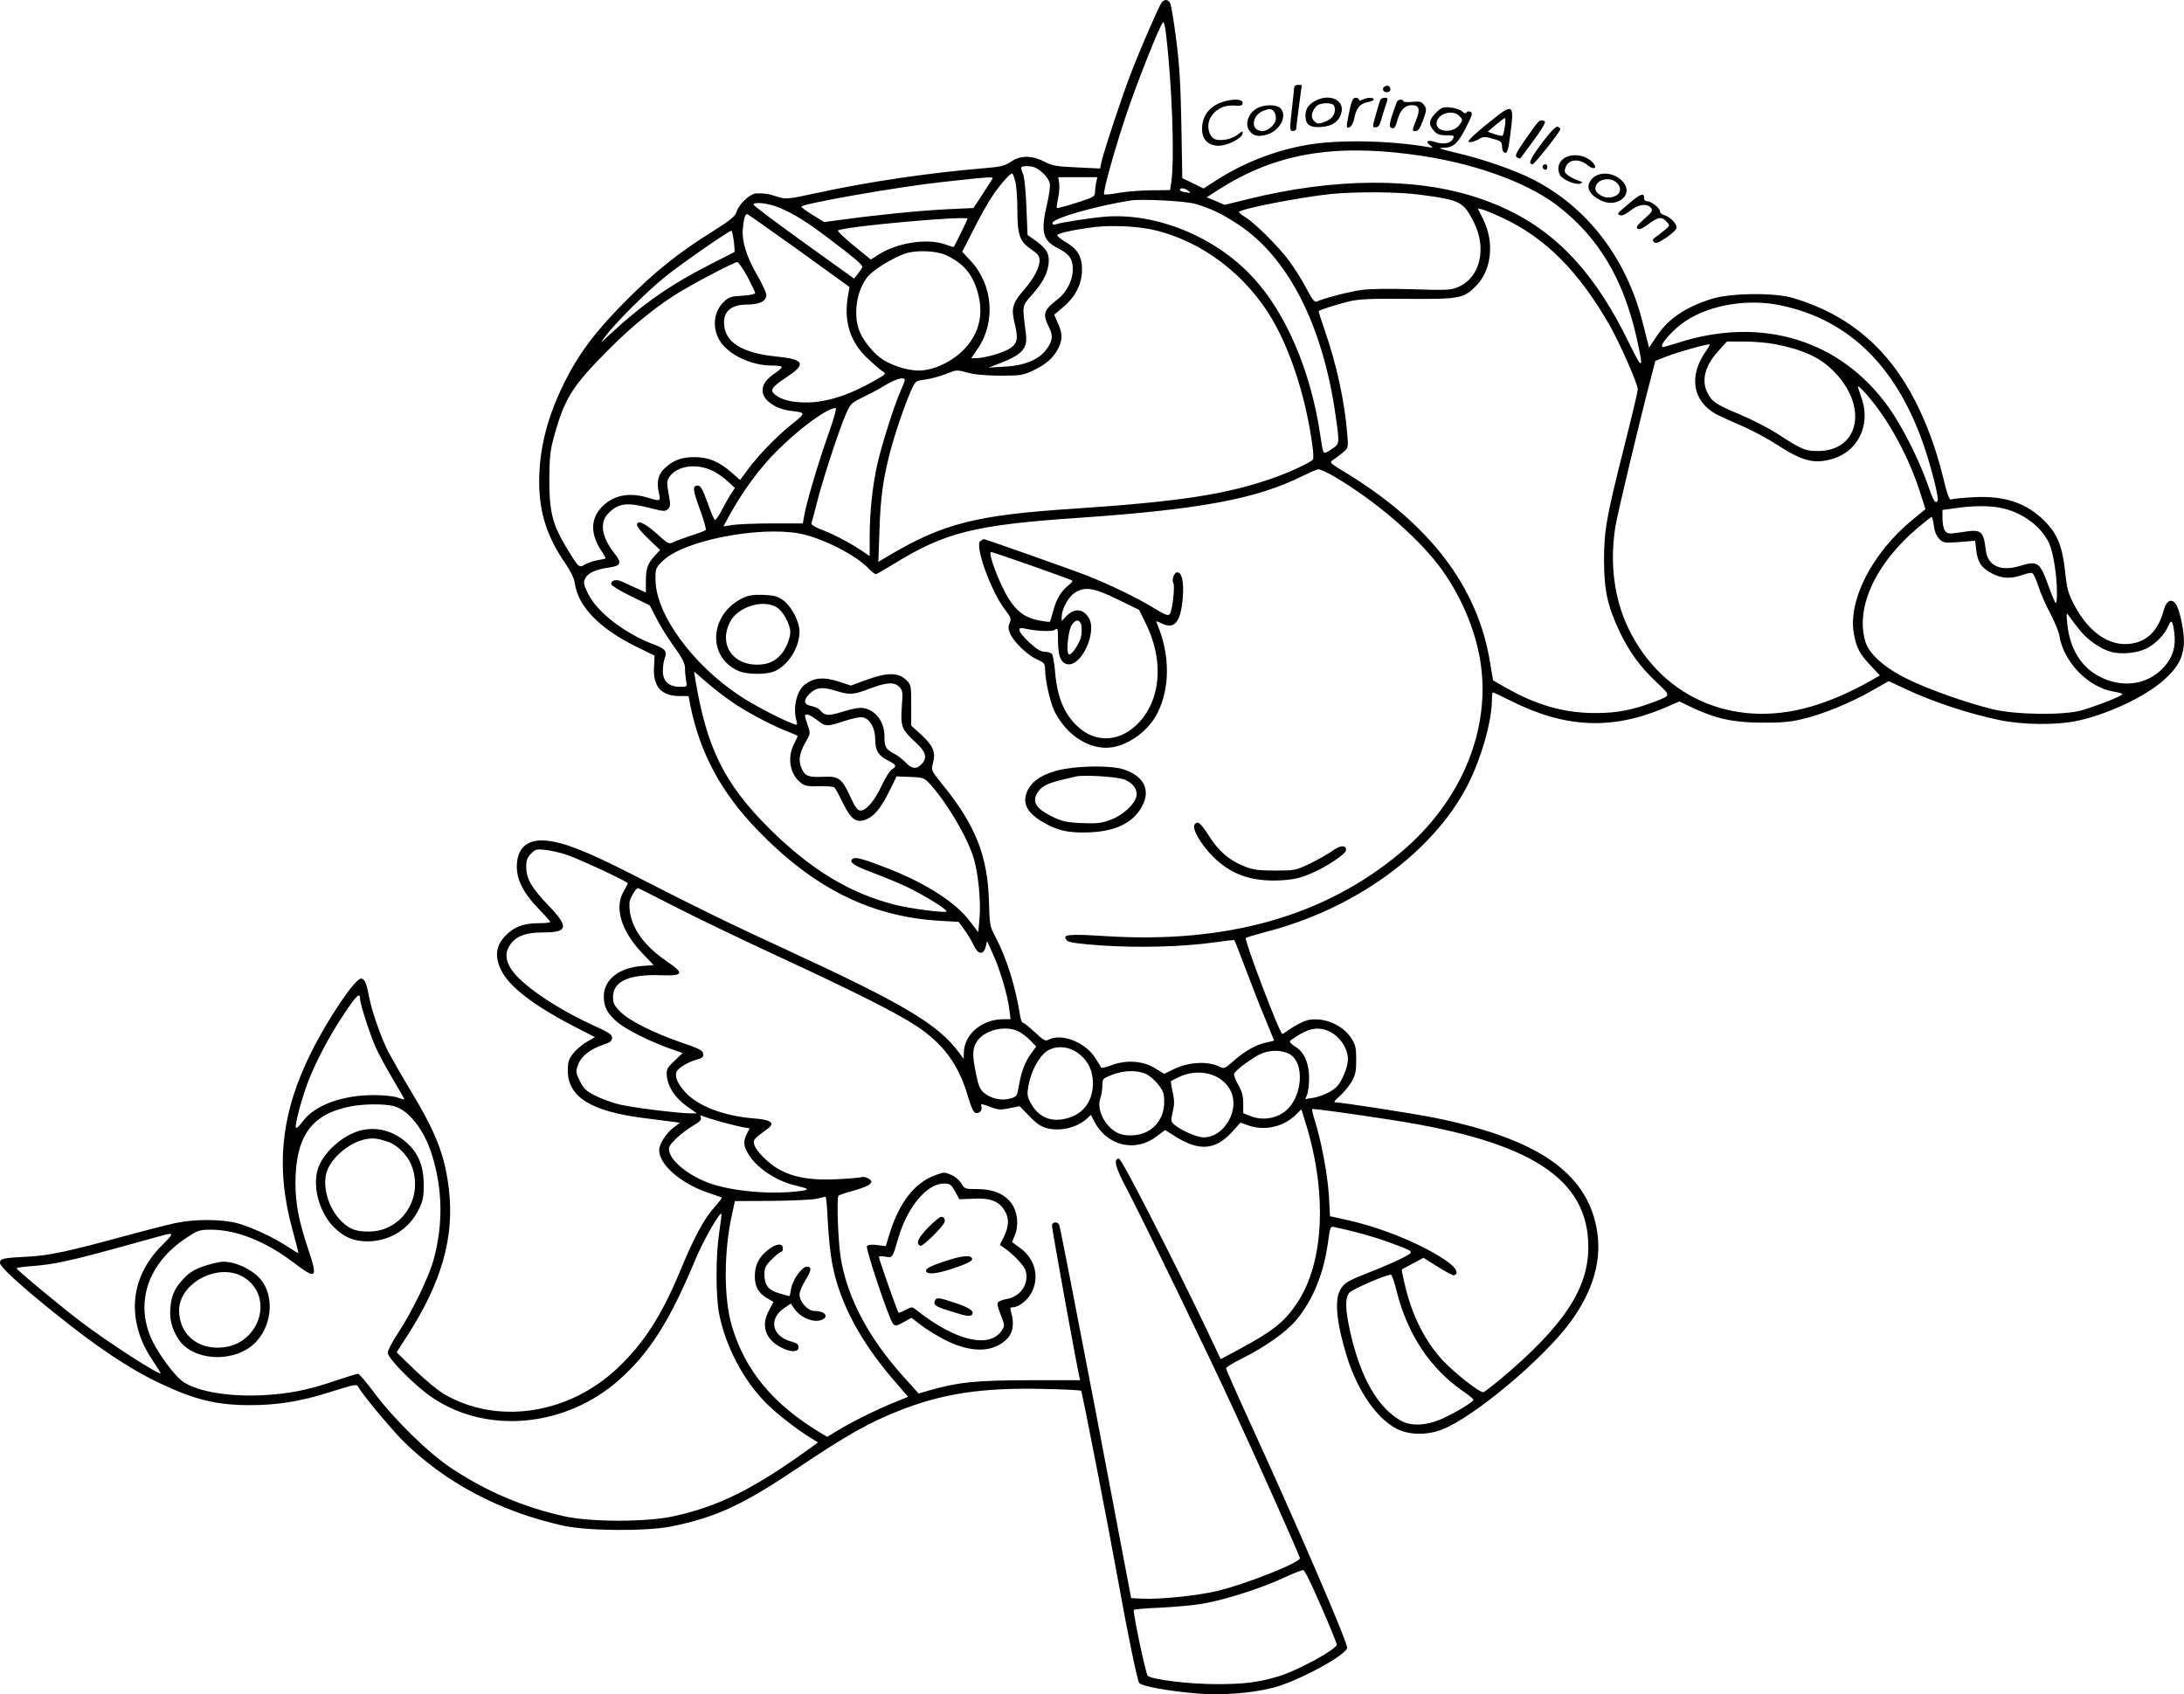 <?xml version="1.0" encoding="UTF-8"?>
<svg xmlns="http://www.w3.org/2000/svg" version="1.0" viewBox="0 0 1182.808 917.485" preserveAspectRatio="xMidYMid meet">
  <g transform="translate(-426,1070.95) scale(0.1,-0.1)" fill="#000000" stroke="none">
    <path d="M10552 10697 c-14 -17 -113 -244 -167 -384 -46 -118 -148 -425 -160 -482 l-7 -34 -127 6 c-111 5 -133 9 -175 31 -67 35 -130 35 -182 -1 -33 -22 -55 -27 -139 -34 -301 -25 -628 -73 -913 -135 -157 -34 -166 -34 -210 -20 -48 16 -80 20 -119 18 -32 -3 -90 -57 -103 -97 -9 -28 -30 -45 -123 -104 -190 -118 -315 -218 -472 -375 -167 -167 -256 -285 -335 -441 -95 -189 -140 -365 -140 -544 0 -168 44 -303 144 -446 27 -39 45 -77 49 -103 16 -125 134 -247 332 -344 l100 -49 -3 -63 c-6 -106 40 -156 141 -156 l46 0 11 -57 c52 -253 167 -466 359 -665 306 -318 616 -473 990 -495 l103 -6 30 -41 c17 -23 39 -60 50 -83 24 -53 53 -58 66 -12 l8 32 31 -69 c38 -82 81 -226 89 -300 l7 -54 -38 0 c-117 0 -214 -82 -215 -182 l-1 -33 -22 30 c-115 157 -294 264 -946 565 -294 135 -476 224 -821 401 -253 129 -375 177 -471 186 -104 10 -160 -40 -160 -141 0 -72 36 -143 117 -227 35 -36 64 -69 64 -72 0 -4 -26 -7 -57 -7 -79 0 -127 -15 -170 -53 -67 -59 -79 -122 -37 -205 43 -86 174 -187 387 -298 l119 -61 -46 -27 c-25 -14 -58 -43 -73 -63 -23 -30 -28 -46 -28 -93 1 -141 126 -219 410 -255 72 -9 145 -19 164 -21 l33 -5 -33 -25 c-41 -30 -79 -90 -79 -123 0 -81 123 -186 280 -236 30 -10 57 -19 59 -21 2 -2 -17 -27 -43 -56 -56 -64 -109 -163 -187 -352 -97 -232 -193 -381 -332 -513 -267 -254 -655 -312 -944 -142 -32 19 -102 77 -156 129 l-99 96 54 84 c190 293 260 540 229 800 -22 185 -70 306 -208 535 -50 83 -104 178 -121 210 -40 80 -88 217 -103 296 -14 75 -25 99 -44 99 -32 0 -176 -213 -267 -394 -167 -332 -198 -627 -104 -966 19 -69 33 -126 32 -127 -1 -1 -26 14 -55 33 -75 51 -205 111 -279 130 -88 22 -229 22 -332 0 -47 -10 -175 -43 -285 -73 -297 -81 -399 -103 -515 -109 -136 -7 -150 -10 -150 -34 0 -21 110 -122 298 -273 229 -184 402 -300 567 -378 189 -90 308 -119 489 -119 146 0 272 20 421 67 155 48 156 49 167 29 23 -42 179 -228 244 -293 226 -223 523 -380 861 -455 134 -30 451 -32 588 -5 246 50 389 117 698 325 249 167 376 239 534 301 234 93 446 126 775 119 114 -2 210 -7 213 -10 6 -5 147 -733 205 -1053 51 -283 100 -518 110 -530 14 -17 156 -43 305 -56 137 -12 300 0 421 31 129 33 383 169 400 214 8 20 -280 686 -545 1263 -61 133 -111 247 -111 253 0 5 37 28 83 51 131 65 243 145 298 211 90 108 148 251 171 419 11 81 13 88 32 84 105 -22 217 -53 296 -82 146 -54 143 -51 79 -84 -30 -16 -101 -47 -159 -70 -142 -56 -158 -65 -180 -102 -35 -56 -21 -187 37 -372 57 -179 159 -327 267 -383 66 -34 163 -36 246 -4 172 67 547 381 695 582 127 174 174 344 141 513 -59 301 -325 481 -875 593 -114 23 -506 84 -541 84 -8 0 2 14 23 31 20 17 49 52 65 77 23 40 27 58 27 123 0 65 -4 81 -27 117 -48 72 -147 114 -232 98 -19 -4 -58 -22 -87 -41 -28 -19 -52 -35 -54 -35 -14 0 -208 511 -198 520 5 4 53 18 109 33 481 123 903 429 1091 792 75 146 133 349 133 466 0 22 2 39 5 39 3 0 46 -20 96 -45 293 -148 547 -160 831 -40 l83 36 75 -36 c126 -58 216 -78 370 -79 99 -1 156 4 215 18 110 25 261 86 377 152 l97 55 83 -39 c152 -72 350 -138 522 -173 124 -25 299 -27 411 -4 166 34 372 131 473 221 73 65 102 115 109 190 6 60 -21 195 -46 226 -23 28 -49 13 -62 -35 -26 -99 -77 -158 -152 -178 -124 -33 -248 43 -333 204 -33 63 -40 86 -50 184 -15 136 -42 202 -112 272 -97 97 -216 137 -382 128 -58 -3 -112 -8 -121 -12 -12 -5 -21 18 -47 125 -37 149 -84 277 -147 403 -147 290 -364 474 -665 563 -102 30 -339 27 -440 -5 -143 -45 -237 -109 -299 -204 l-40 -60 -10 39 c-5 22 -17 67 -26 102 -87 342 -297 617 -587 767 -100 52 -280 115 -430 149 -80 19 -94 25 -63 25 57 1 80 22 125 111 35 69 37 79 22 85 -9 3 -18 1 -20 -5 -3 -7 -11 -5 -23 6 -10 9 -38 19 -62 21 -38 5 -48 2 -75 -23 -43 -41 -48 -66 -19 -100 20 -22 32 -27 70 -27 41 0 45 -2 36 -19 -13 -25 -51 -32 -94 -18 -43 14 -59 5 -30 -17 19 -14 18 -15 -15 -9 -206 35 -480 40 -645 12 -177 -30 -349 -97 -498 -193 l-69 -44 -57 28 -58 28 -5 290 c-4 219 -11 331 -28 460 -12 94 -26 180 -31 193 -9 24 -31 29 -47 9z m22 -164 c33 -274 48 -674 30 -807 l-7 -46 -96 -1 c-53 0 -132 -6 -176 -13 -44 -8 -82 -12 -85 -9 -9 8 52 227 115 418 64 192 193 515 205 515 4 0 10 -26 14 -57z m1591 -453 c18 -20 18 -21 -2 -48 -33 -45 -123 -39 -123 8 0 53 88 81 125 40z m-265 -206 c321 -41 615 -144 788 -273 225 -170 364 -399 436 -723 39 -173 33 -178 -38 -33 -211 436 -454 671 -822 793 -334 112 -780 109 -1250 -8 l-122 -30 -48 21 -49 20 70 45 c298 188 603 244 1035 188z m-2030 -74 c35 -18 68 -55 75 -82 4 -14 -3 -64 -14 -112 -36 -152 -25 -199 59 -241 61 -31 80 -58 80 -114 0 -60 -32 -123 -83 -163 -75 -58 -82 -80 -46 -150 24 -47 20 -77 -17 -125 -40 -52 -119 -84 -221 -89 l-88 -5 62 24 c121 47 149 79 139 160 -20 160 -23 146 35 212 63 72 88 125 89 183 0 46 -17 70 -85 118 l-30 21 -6 149 c-3 82 -11 162 -17 177 -7 16 -12 33 -12 38 0 12 56 12 80 -1z m-111 -74 c6 -25 11 -96 11 -158 0 -133 13 -168 78 -211 34 -23 42 -34 42 -58 0 -39 -30 -96 -81 -155 -66 -76 -74 -103 -54 -185 21 -84 15 -111 -28 -138 -37 -23 -136 -51 -179 -51 l-28 0 35 51 c99 145 83 346 -39 477 l-45 48 43 84 c58 115 91 174 128 229 34 50 88 111 99 111 4 0 12 -20 18 -44z m-126 12 c-4 -7 -29 -45 -54 -84 l-47 -71 -148 -7 c-142 -7 -374 -30 -570 -57 l-91 -12 -61 38 c-34 21 -62 41 -62 45 0 16 524 108 765 134 273 30 279 30 268 14z m563 -19 c-3 -17 -6 -42 -6 -54 0 -20 -13 -26 -101 -54 -56 -18 -103 -30 -105 -28 -3 2 1 28 7 57 6 28 8 65 5 81 l-5 29 106 0 106 0 -7 -31z m499 -42 c16 -13 15 -14 -13 -9 -18 2 -32 8 -32 13 0 13 24 11 45 -4z m1255 -22 c220 -29 235 -37 292 -149 71 -141 35 -297 -81 -349 -43 -19 -59 -20 -249 -14 -125 4 -233 3 -279 -4 -66 -9 -198 -43 -243 -63 -11 -4 -25 14 -54 70 -22 43 -65 111 -96 153 -58 78 -189 208 -241 238 -16 10 -29 20 -29 24 0 16 333 81 500 98 135 13 366 12 480 -4z m-1219 -49 c84 -24 145 -53 235 -112 268 -177 454 -538 525 -1019 25 -173 26 -168 -21 -199 -46 -30 -43 -34 -60 79 -51 345 -185 659 -365 853 -203 220 -523 350 -800 328 -83 -7 -244 -32 -270 -42 -9 -4 -15 0 -15 8 0 25 237 93 425 122 61 9 291 -3 346 -18z m-2251 -21 c83 -35 147 -75 275 -172 131 -99 175 -136 175 -149 -1 -5 -11 -21 -23 -36 l-22 -27 -270 194 c-149 107 -271 199 -273 205 -7 19 79 10 138 -15z m3917 -55 c233 -109 412 -289 580 -581 56 -99 153 -319 153 -348 0 -10 -33 -150 -74 -312 -97 -384 -109 -453 -109 -619 1 -158 19 -241 82 -376 53 -112 112 -194 201 -278 81 -76 81 -72 -10 -107 -116 -44 -202 -61 -315 -61 -171 -1 -322 42 -487 136 l-72 41 -17 102 c-67 406 -327 747 -783 1024 -87 53 -88 54 -65 69 13 8 36 26 52 39 29 25 30 25 23 105 -14 172 -58 374 -121 555 -20 57 -35 104 -33 106 10 8 103 37 163 52 57 13 116 16 313 14 285 -2 308 2 374 68 86 86 103 236 41 362 l-30 60 26 -6 c14 -4 63 -24 108 -45z m-3810 -177 l274 -198 -8 -45 c-25 -139 10 -252 106 -342 31 -29 66 -60 79 -68 23 -15 23 -15 -40 -51 -137 -79 -262 -119 -371 -119 -78 0 -131 13 -168 41 -32 25 -21 42 64 98 106 70 92 95 -60 110 -168 17 -260 67 -278 150 -18 84 25 131 119 131 69 0 106 18 106 52 0 12 -20 56 -44 98 -64 110 -89 191 -83 262 5 54 12 78 24 78 3 0 129 -89 280 -197z m913 172 c0 -5 -69 -146 -75 -153 -1 -1 -22 5 -46 14 -97 34 -256 10 -359 -54 l-44 -28 -92 75 c-51 42 -89 79 -86 82 21 21 702 82 702 64z m1009 -61 c258 -59 499 -241 641 -484 103 -176 185 -434 218 -687 5 -34 6 -66 3 -71 -10 -16 -122 -68 -215 -101 -252 -89 -508 -128 -1076 -166 -537 -35 -711 -80 -1009 -256 l-54 -32 6 174 c6 177 19 269 56 415 24 93 80 260 115 338 24 53 24 53 77 60 30 4 80 18 112 30 56 23 59 24 115 8 37 -11 98 -16 177 -17 111 0 125 2 180 28 70 33 109 67 136 119 24 47 24 82 -2 138 l-20 45 52 44 c66 57 99 125 99 202 0 69 -25 111 -89 148 -24 14 -44 30 -45 36 -1 11 95 32 204 45 93 11 234 4 319 -16z m-2275 -60 c4 -31 5 -58 4 -59 -2 -1 -61 -32 -133 -68 -210 -107 -362 -212 -535 -372 -63 -59 -64 -59 -30 -15 57 75 219 237 318 317 84 69 348 252 363 253 3 0 9 -25 13 -56z m1146 -75 c95 -43 145 -100 174 -199 34 -116 12 -220 -67 -306 -58 -64 -148 -111 -228 -120 -60 -7 -151 17 -216 57 -45 28 -102 95 -125 147 -40 90 -21 228 42 304 30 36 128 97 198 123 58 21 169 18 222 -6z m-1072 -118 c23 -44 42 -84 42 -89 0 -5 -31 -12 -70 -14 -60 -3 -73 -7 -100 -33 -64 -61 -65 -167 -2 -237 58 -64 164 -108 263 -108 25 0 49 -3 52 -7 4 -3 -10 -17 -31 -31 -51 -34 -72 -62 -72 -98 0 -51 69 -100 157 -110 78 -9 78 -11 1 -72 -84 -68 -175 -161 -237 -244 l-43 -58 -45 40 c-69 60 -126 84 -203 84 -70 0 -115 -17 -162 -62 -33 -31 -43 -72 -30 -129 11 -49 10 -50 -62 -28 -103 31 -193 11 -253 -58 -55 -62 -54 -142 3 -229 13 -21 24 -39 24 -42 0 -2 -19 -6 -42 -10 -22 -4 -54 -14 -69 -23 -34 -20 -34 -20 -105 97 -72 121 -89 189 -89 360 1 126 4 158 27 241 57 204 98 269 298 469 121 121 230 210 350 289 89 57 324 181 343 181 7 0 31 -36 55 -79z m5599 -156 c375 -79 636 -342 781 -785 38 -116 73 -260 66 -272 -12 -20 -23 -2 -53 85 -46 133 -139 318 -212 420 -260 365 -686 496 -1139 351 -41 -13 -78 -24 -82 -24 -33 0 54 99 127 145 135 86 338 118 512 80z m-35 -209 c154 -30 245 -72 319 -147 188 -190 140 -432 -86 -432 -68 0 -86 7 -220 94 -50 32 -140 78 -200 103 -128 53 -154 70 -177 117 -36 69 -14 151 63 233 l42 46 92 0 c51 0 126 -6 167 -14z m-371 -35 c-97 -136 -76 -273 54 -345 17 -9 76 -36 132 -60 57 -24 145 -71 195 -104 141 -91 204 -107 304 -77 133 39 203 177 160 316 -10 30 -20 61 -23 69 -10 27 47 -33 101 -105 99 -132 187 -306 241 -481 l23 -72 -70 -57 c-219 -180 -350 -436 -318 -617 15 -79 31 -109 92 -174 l49 -52 -43 -25 c-92 -53 -194 -100 -292 -132 -428 -143 -838 21 -1026 410 -79 162 -103 358 -71 555 11 68 139 604 194 810 l22 85 58 23 c60 24 230 72 236 66 2 -1 -6 -16 -18 -33z m-4341 -160 c0 -5 -11 -33 -24 -62 -35 -80 -102 -293 -125 -395 -26 -118 -41 -260 -41 -390 l0 -106 -22 15 c-64 45 -161 98 -226 123 -52 20 -71 32 -67 42 3 8 17 60 31 116 30 119 121 397 157 477 23 52 30 58 88 86 35 17 91 46 124 67 57 34 105 47 105 27z m-412 -288 c-53 -148 -123 -383 -133 -448 l-7 -40 -161 0 c-89 0 -186 -4 -216 -8 l-53 -8 37 68 c71 127 160 248 250 338 125 125 272 233 321 235 6 0 -11 -62 -38 -137z m-625 -205 c21 -10 56 -35 78 -55 l39 -36 -20 -31 c-12 -17 -34 -57 -51 -89 -16 -32 -33 -55 -38 -53 -4 3 -23 46 -40 96 -25 68 -37 90 -51 90 -31 0 -29 -22 11 -130 21 -58 35 -108 31 -111 -4 -4 -38 -17 -77 -29 -38 -13 -82 -29 -97 -36 -25 -13 -29 -11 -92 46 -64 58 -106 76 -106 45 0 -8 28 -42 62 -74 l63 -60 -26 -28 c-41 -44 -51 -71 -51 -139 l0 -63 -51 23 c-29 13 -64 29 -79 36 -30 14 -58 8 -58 -13 0 -8 47 -37 105 -65 l104 -51 35 -68 c18 -37 61 -106 95 -153 48 -66 61 -93 61 -121 0 -20 3 -51 6 -68 6 -31 6 -31 -33 -31 -60 0 -93 30 -93 85 0 24 4 55 10 69 14 39 4 52 -58 75 -158 59 -309 176 -358 277 -23 46 -25 59 -15 80 13 30 58 50 129 60 64 8 71 25 32 74 -74 93 -85 172 -32 223 55 52 96 57 220 26 77 -20 85 -20 100 -6 14 14 14 25 3 83 -10 57 -10 69 4 90 41 62 149 77 238 32z m3361 -28 c230 -135 466 -339 588 -510 101 -142 175 -316 203 -478 65 -374 -97 -771 -429 -1049 -411 -345 -941 -495 -1600 -453 -206 13 -239 9 -206 -25 11 -10 64 -17 190 -26 199 -13 432 -7 599 16 62 9 115 15 116 13 2 -2 31 -76 65 -166 34 -90 81 -211 106 -269 24 -58 44 -107 44 -108 0 -2 -17 -6 -37 -10 -55 -10 -122 -47 -181 -100 -44 -39 -54 -45 -71 -35 -66 35 -174 30 -259 -13 l-47 -23 -49 30 c-65 41 -156 47 -236 17 -33 -13 -56 -17 -58 -11 -2 6 -18 32 -35 57 -55 81 -182 128 -248 92 -18 -9 -28 -3 -74 40 -30 28 -58 51 -64 51 -6 0 -13 17 -16 38 -26 163 -74 315 -136 432 -28 52 -30 64 -33 190 -8 246 -72 409 -251 630 -62 77 -63 78 -52 117 15 59 2 92 -61 151 l-57 52 0 110 c0 105 -1 111 -26 136 -43 42 -100 43 -210 4 l-91 -33 -71 23 c-78 24 -125 20 -175 -15 -46 -33 -69 -123 -49 -197 7 -27 6 -27 -20 -17 -65 24 -214 102 -283 148 -260 171 -460 446 -460 633 0 59 1 63 43 103 111 106 508 185 733 146 122 -22 313 -118 383 -195 14 -14 29 -26 34 -26 5 0 50 26 100 57 274 169 435 210 997 248 662 46 964 102 1215 227 39 19 77 36 85 36 8 1 46 -16 84 -38z m3607 -170 c117 -22 222 -98 266 -191 23 -50 43 -174 43 -273 0 -33 -3 -56 -7 -52 -5 4 -24 51 -43 104 -43 117 -56 126 -149 97 -105 -32 -175 -1 -186 83 -14 110 -23 117 -135 99 -67 -10 -73 -9 -86 8 -8 10 -14 40 -14 66 l0 47 68 9 c93 14 179 15 243 3z m-358 -96 c3 -28 13 -55 28 -71 23 -24 27 -25 110 -19 l86 7 6 -53 c8 -65 30 -96 87 -125 52 -27 100 -29 161 -8 24 9 48 14 55 11 7 -3 22 -35 34 -73 12 -37 41 -104 65 -148 23 -44 45 -97 48 -117 22 -143 157 -282 295 -304 23 -4 44 -10 47 -13 4 -8 -127 -60 -220 -88 -95 -28 -358 -25 -485 6 -144 36 -343 106 -459 163 -123 59 -209 136 -229 204 -54 184 55 421 284 615 38 32 72 59 75 59 4 0 9 -21 12 -46z m788 -564 c43 -55 116 -106 173 -121 55 -15 143 -6 192 19 49 25 99 77 117 121 17 40 24 31 33 -40 8 -71 -8 -126 -52 -177 -90 -105 -238 -124 -369 -48 -91 54 -146 150 -159 276 -6 64 -6 65 12 40 9 -13 33 -45 53 -70z m-7276 -406 c85 -55 210 -120 288 -149 26 -10 47 -20 47 -22 0 -2 -9 -21 -20 -43 -38 -74 -22 -163 37 -210 22 -17 38 -20 100 -18 40 1 77 -2 83 -8 5 -5 25 -42 44 -81 43 -88 71 -110 119 -94 48 16 85 59 132 153 l41 83 74 -3 c72 -3 76 -5 108 -40 95 -106 202 -289 236 -402 24 -81 39 -234 31 -322 l-7 -77 -45 59 c-76 102 -237 205 -443 286 -131 51 -175 63 -190 54 -27 -17 2 -38 102 -75 56 -21 144 -57 193 -80 93 -45 220 -124 211 -132 -8 -9 -204 17 -280 37 -244 62 -456 191 -677 410 -246 244 -342 438 -404 814 l-6 39 73 -63 c40 -35 109 -87 153 -116z m885 96 c19 -19 20 -29 14 -108 -8 -105 0 -125 75 -193 57 -52 65 -85 31 -119 -28 -28 -52 -25 -86 11 -16 17 -45 39 -65 49 -42 22 -49 36 -49 91 0 79 -46 142 -114 154 -20 4 -59 -3 -110 -19 -81 -25 -98 -24 -125 8 -7 9 -28 18 -47 22 -42 8 -45 31 -9 67 35 34 69 38 140 16 78 -24 95 -23 185 11 91 35 133 37 160 10z m-445 -180 c46 -36 52 -37 149 -5 48 16 87 23 102 19 37 -10 64 -59 64 -119 0 -60 17 -88 71 -115 45 -23 47 -30 18 -48 -11 -7 -35 -46 -53 -85 -38 -82 -84 -137 -115 -137 -17 0 -29 16 -55 73 -45 99 -63 113 -140 110 -83 -4 -103 2 -121 37 -23 44 -18 87 15 145 29 51 30 53 15 95 -8 23 -15 46 -15 51 0 18 28 8 65 -21z m-1355 -730 c66 -22 330 -145 330 -154 0 -3 -10 -22 -22 -43 -52 -87 -15 -213 98 -333 l64 -67 -65 -5 c-125 -10 -205 -75 -205 -165 0 -56 19 -92 72 -138 47 -40 184 -109 289 -145 l66 -23 -45 -43 c-42 -41 -44 -46 -40 -87 7 -57 48 -117 111 -161 l51 -36 -34 0 c-58 0 -290 28 -370 45 -41 8 -104 30 -140 48 -56 27 -68 39 -89 81 -23 46 -24 51 -10 90 16 45 65 84 139 109 35 11 45 20 45 36 0 18 -18 30 -96 65 -188 85 -372 206 -439 291 -37 47 -47 93 -27 131 31 61 85 84 195 84 128 0 133 31 23 145 -93 97 -121 146 -121 210 0 36 6 51 26 72 23 23 31 25 77 20 29 -3 81 -15 117 -27z m582 -279 c106 -55 360 -177 563 -271 417 -193 639 -305 747 -376 148 -98 231 -211 281 -385 18 -60 30 -85 42 -87 20 -4 37 16 30 36 -6 16 1 15 53 -5 38 -14 53 -15 99 -5 l55 11 52 -53 c37 -40 63 -57 95 -66 73 -19 163 2 218 52 l21 20 17 -33 c68 -135 223 -173 340 -83 l45 34 52 -33 c132 -84 221 -77 312 24 l44 49 42 -15 c88 -31 189 -9 256 56 l32 31 15 -49 c127 -390 111 -779 -39 -1001 -68 -102 -131 -152 -316 -251 l-97 -52 -82 173 c-199 415 -455 913 -469 913 -32 0 -20 -48 44 -167 88 -168 432 -877 573 -1183 143 -309 363 -803 363 -814 0 -24 -287 -138 -442 -176 -110 -27 -317 -48 -413 -43 l-59 3 -191 1006 c-106 553 -195 1011 -199 1017 -10 16 -33 15 -39 -2 -3 -9 148 -841 153 -841 0 0 -125 0 -278 0 -288 -1 -379 -10 -535 -54 l-62 -18 -80 89 c-190 211 -304 425 -341 640 -15 89 -24 331 -13 342 3 4 39 16 80 27 41 11 81 27 89 35 13 14 13 17 -5 30 -11 8 -29 12 -40 9 -11 -4 -74 -9 -140 -12 -136 -6 -225 10 -305 53 -58 32 -126 100 -135 135 -7 27 -5 28 75 88 39 30 14 47 -80 54 -160 13 -299 66 -368 141 -42 46 -59 84 -48 111 7 20 62 53 109 66 31 8 38 14 35 32 -2 18 -22 28 -113 59 -156 54 -286 119 -334 167 -35 35 -41 47 -41 82 0 85 88 124 263 117 120 -4 124 10 27 76 -138 95 -206 202 -201 317 1 22 34 79 46 79 3 0 91 -45 197 -99z m-1702 -501 c0 -26 54 -194 85 -263 13 -30 53 -104 89 -165 36 -61 66 -113 66 -115 0 -3 -17 1 -37 9 -21 7 -76 13 -123 13 -174 1 -325 -54 -390 -142 -20 -27 -36 -42 -38 -33 -5 21 36 169 69 254 45 112 111 238 190 357 69 104 89 123 89 85z m3564 -175 c18 -9 48 -31 66 -50 l32 -33 -25 -34 c-34 -45 -55 -98 -68 -174 -11 -63 -12 -64 -50 -74 -47 -13 -102 0 -141 32 -21 18 -30 40 -42 102 -21 103 -20 134 4 174 38 62 152 91 224 57z m1673 4 c63 -23 113 -93 113 -156 0 -40 -30 -115 -58 -146 -24 -27 -83 -55 -131 -63 l-42 -7 11 27 c5 15 10 55 10 89 -1 80 -27 140 -75 168 -19 12 -32 25 -29 30 3 5 29 23 57 39 55 31 97 37 144 19z m-1354 -119 c51 -35 80 -84 85 -145 9 -104 -42 -184 -133 -210 -92 -27 -163 3 -206 87 -16 31 -17 44 -9 90 15 78 56 154 98 184 46 32 114 29 165 -6z m1141 -4 c99 -41 83 -251 -25 -323 -50 -33 -116 -41 -173 -19 l-43 17 0 53 c0 41 -7 66 -27 101 -15 25 -25 52 -22 60 8 21 112 96 153 111 49 17 96 17 137 0z m-771 -111 c19 -8 50 -33 68 -57 29 -36 34 -49 34 -98 0 -70 -35 -130 -95 -160 -46 -24 -119 -26 -159 -5 -68 35 -113 126 -92 186 6 17 11 49 11 70 0 36 2 38 53 58 62 24 132 26 180 6z m398 -24 c74 -46 98 -126 64 -209 -29 -68 -86 -112 -147 -112 -35 0 -117 36 -156 67 -21 18 -22 21 -11 71 10 40 10 63 0 107 -7 31 -11 58 -9 60 2 2 24 13 48 24 69 32 154 28 211 -8z m-4467 -152 c80 -22 162 -127 204 -259 59 -187 63 -377 11 -570 -24 -92 -118 -286 -193 -399 -31 -47 -56 -95 -56 -107 0 -32 154 -186 247 -247 296 -196 717 -155 1004 98 167 148 276 320 415 653 40 98 131 258 141 248 2 -1 -4 -47 -12 -102 -19 -125 -19 -340 -1 -436 34 -177 132 -364 255 -487 59 -59 168 -144 244 -190 l37 -23 -41 -30 c-305 -221 -498 -317 -742 -370 -146 -32 -446 -32 -591 0 -220 49 -421 134 -611 260 -123 81 -309 263 -419 410 -42 56 -81 102 -87 102 -6 0 -57 -16 -114 -35 -159 -55 -265 -75 -416 -82 -193 -8 -368 27 -433 86 -46 42 -112 133 -146 199 -105 207 -34 430 184 571 57 38 68 41 130 41 135 0 292 -62 442 -175 129 -98 137 -91 83 70 -50 148 -69 246 -69 357 1 250 83 369 285 413 74 17 197 18 249 4z m5406 -75 c750 -116 1063 -318 1062 -689 0 -225 -135 -428 -473 -712 -48 -40 -91 -73 -96 -73 -24 0 -155 104 -222 175 -89 97 -159 231 -197 384 -14 56 -24 104 -22 105 1 2 29 17 60 33 l57 31 78 -49 c43 -27 82 -48 88 -46 26 9 13 38 -32 71 -122 90 -363 190 -559 231 l-81 18 -6 111 c-7 113 -40 291 -75 403 -11 34 -18 64 -16 66 4 4 180 -20 434 -59z m-3635 -10 c44 -12 97 -25 118 -29 l37 -6 -15 -29 c-22 -43 -19 -71 15 -121 46 -70 150 -137 246 -159 79 -19 82 -23 24 -31 -157 -20 -372 -1 -496 46 -105 40 -196 112 -209 168 -6 23 -1 33 36 70 24 23 66 55 92 70 35 20 47 32 43 43 -5 13 -2 14 11 9 10 -5 54 -18 98 -31z m578 -537 c4 -73 13 -171 22 -219 37 -214 151 -431 344 -653 l69 -80 -76 -31 c-92 -37 -225 -103 -305 -151 l-57 -35 -38 23 c-254 153 -406 335 -478 576 -45 151 -45 407 2 613 l14 65 198 1 c108 1 217 6 242 11 25 6 48 11 51 12 3 1 9 -59 12 -132z m-3606 -132 c-175 -173 -195 -408 -51 -622 24 -36 44 -68 44 -70 0 -17 -293 172 -435 281 -118 90 -344 278 -345 287 0 3 37 9 83 12 111 8 203 27 457 97 118 33 231 63 250 69 63 17 63 12 -3 -54z m6688 -252 c59 -232 181 -415 360 -539 30 -20 55 -41 55 -45 0 -11 -87 -64 -164 -100 -83 -39 -169 -45 -224 -16 -127 68 -223 233 -278 477 -29 127 -31 190 -6 219 16 19 206 101 226 97 4 -1 19 -43 31 -93z m-410 -1703 c47 -107 84 -200 85 -206 0 -26 -214 -143 -320 -174 -109 -32 -184 -41 -332 -41 -146 0 -346 24 -372 45 -10 8 -76 316 -76 357 0 3 64 9 143 12 78 4 183 13 232 22 118 20 316 83 435 139 52 24 101 43 108 43 8 -1 51 -90 97 -197z M9570 7780 c-34 -21 56 -272 133 -372 32 -42 35 -51 25 -72 -8 -19 -8 -33 2 -56 19 -46 94 -118 145 -141 40 -18 45 -23 45 -54 0 -60 28 -182 53 -232 61 -117 169 -193 277 -193 103 0 225 82 278 187 70 137 69 321 -2 485 -7 16 -6 16 24 2 71 -36 105 6 116 142 6 84 -5 134 -31 134 -16 0 -31 -42 -20 -59 9 -16 -6 -148 -19 -166 -9 -12 -22 -8 -86 31 -89 55 -240 128 -365 177 -81 32 -549 197 -557 197 -2 0 -10 -5 -18 -10z m280 -135 c117 -41 215 -77 218 -80 3 -2 -7 -14 -21 -25 -41 -33 -65 -73 -82 -135 -8 -32 -17 -60 -19 -62 -2 -3 -31 1 -63 7 -71 15 -114 46 -159 115 -50 80 -117 255 -96 255 5 0 105 -34 222 -75z m462 -181 l117 -57 35 -71 c92 -183 87 -381 -12 -511 -93 -123 -231 -149 -338 -65 -85 69 -128 164 -140 313 -4 45 -11 88 -17 95 -5 6 -23 12 -39 12 -21 0 -44 14 -84 51 -61 58 -70 85 -26 75 65 -15 152 -19 167 -6 13 11 15 4 15 -58 0 -83 14 -120 48 -129 78 -19 169 179 116 255 -33 48 -79 48 -123 1 l-21 -23 0 25 c1 42 37 108 72 129 55 34 100 27 230 -36z m-196 -139 c3 -14 3 -40 0 -58 -8 -42 -54 -110 -68 -101 -15 10 -3 131 17 160 20 31 43 30 51 -1z M8285 7472 c-184 -87 -198 -323 -23 -397 46 -19 148 -20 192 -1 74 31 136 129 136 215 0 53 -42 134 -85 167 -32 24 -49 29 -109 32 -53 2 -81 -2 -111 -16z m181 -51 c35 -21 74 -93 74 -134 0 -36 -25 -96 -53 -125 -34 -37 -72 -52 -129 -52 -134 1 -205 113 -145 230 41 83 179 126 253 81z M10024 6545 c-122 -22 -196 -75 -210 -150 -9 -49 20 -93 86 -133 85 -51 146 -65 264 -60 150 7 245 59 289 157 36 83 -7 154 -115 186 -63 18 -213 18 -314 0z m328 -58 c47 -20 71 -56 62 -92 -11 -44 -73 -100 -139 -125 -51 -19 -74 -21 -157 -18 -84 4 -106 9 -163 37 -80 40 -104 75 -81 120 20 38 51 56 127 75 35 8 73 17 84 20 43 11 230 -1 267 -17z M10730 6245 c-17 -21 32 -107 100 -175 97 -97 209 -136 365 -128 70 4 106 12 160 35 85 35 195 108 195 129 0 29 -31 27 -75 -5 -24 -17 -79 -48 -122 -69 -76 -36 -81 -37 -188 -37 -90 0 -120 4 -166 23 -81 32 -138 81 -189 161 -49 76 -63 87 -80 66z M9327 4346 c-112 -41 -193 -142 -248 -313 l-22 -72 -47 6 c-31 4 -50 1 -55 -6 -8 -14 121 -399 142 -421 12 -13 19 -12 56 9 l43 24 55 -42 c30 -23 91 -60 135 -82 139 -68 257 -64 330 12 30 32 38 83 20 142 -7 22 -5 27 9 27 33 0 84 41 104 84 41 84 15 180 -64 237 l-44 32 16 39 c22 54 13 128 -20 172 -39 51 -99 76 -183 76 -67 0 -70 1 -88 31 -10 17 -33 37 -52 45 -40 17 -39 17 -87 0z m105 -88 l24 -43 76 3 c90 5 137 -13 168 -63 26 -42 25 -83 -2 -141 l-23 -46 24 -17 c49 -33 110 -98 116 -124 19 -73 -29 -141 -107 -153 -22 -4 -42 -13 -45 -20 -3 -8 5 -38 18 -68 21 -53 21 -56 5 -81 -66 -101 -252 -57 -459 107 -27 22 -28 22 -62 4 -19 -11 -37 -17 -39 -15 -6 6 -106 290 -106 301 0 5 16 6 35 2 39 -7 39 -7 70 101 49 168 155 295 247 295 33 0 39 -4 60 -42z M9286 4061 c-55 -56 -69 -89 -40 -98 11 -4 110 92 127 123 9 17 1 34 -16 34 -7 0 -39 -26 -71 -59z M9370 3877 c-63 -21 -95 -37 -95 -47 0 -26 55 -21 155 13 63 21 95 37 95 47 0 26 -55 21 -155 -13z M9323 3664 c-9 -23 4 -31 100 -60 65 -21 90 -25 99 -16 19 19 -8 39 -90 66 -90 30 -101 31 -109 10z M6208 4586 c-98 -27 -204 -125 -228 -212 -27 -97 10 -229 86 -308 55 -56 108 -79 185 -79 118 0 225 66 276 171 24 48 28 69 28 137 -1 99 -28 167 -90 224 -73 67 -167 92 -257 67z m159 -62 c45 -17 98 -69 119 -119 73 -175 -45 -364 -228 -365 -70 0 -103 12 -146 53 -72 68 -109 191 -82 272 25 76 124 159 210 175 40 8 68 5 127 -16z M5445 3874 c-96 -21 -143 -41 -182 -80 -54 -55 -74 -95 -80 -164 -6 -64 7 -116 43 -172 74 -115 285 -132 402 -33 115 99 125 292 20 380 -61 51 -148 81 -203 69z m131 -79 c174 -102 93 -368 -117 -383 -132 -10 -229 75 -229 201 0 149 212 260 346 182z M8417 3939 c-49 -40 -69 -82 -69 -141 0 -56 19 -91 67 -119 l34 -20 -25 -47 c-44 -82 -19 -156 67 -200 52 -27 94 -26 94 2 0 14 -10 22 -35 29 -110 28 -131 124 -41 184 l34 23 17 -25 c33 -50 103 -80 148 -64 45 17 21 49 -38 49 -35 0 -80 50 -80 89 0 15 14 48 30 74 35 56 38 77 10 77 -27 0 -79 -73 -86 -122 -4 -21 -7 -38 -8 -38 -2 0 -26 7 -54 15 -61 18 -82 44 -82 102 0 37 6 49 40 83 22 22 45 40 50 40 6 0 10 9 10 20 0 30 -39 25 -83 -11z M11269 10238 c0 -7 -6 -64 -13 -125 -12 -107 -11 -113 6 -113 10 0 18 6 18 13 0 6 7 62 15 122 8 61 15 111 15 113 0 1 -9 2 -20 2 -11 0 -20 -6 -21 -12z M11763 10243 c-21 -7 -15 -33 7 -33 11 0 20 6 20 14 0 18 -11 25 -27 19z M11386 10165 c-40 -21 -55 -44 -56 -82 0 -49 24 -66 87 -61 63 5 99 33 109 84 12 63 -67 97 -140 59z m100 -30 c12 -31 -6 -66 -41 -81 -43 -18 -50 -18 -70 2 -17 18 -13 48 13 77 19 22 90 24 98 2z M11567 10103 c-9 -42 -15 -79 -12 -81 12 -13 33 11 39 45 11 56 31 81 71 89 19 3 35 10 35 15 0 12 -37 11 -61 -1 -13 -7 -19 -7 -19 0 0 5 -8 10 -18 10 -15 0 -22 -15 -35 -77z M11735 10168 c-3 -7 -14 -43 -24 -80 -19 -67 -19 -68 -1 -68 14 0 22 11 30 39 6 22 17 58 25 80 13 39 13 41 -6 41 -11 0 -22 -6 -24 -12z M10877 10156 c-70 -25 -107 -76 -107 -146 0 -84 77 -115 170 -67 25 12 47 30 49 41 3 18 2 18 -24 -2 -31 -25 -84 -37 -120 -28 -36 9 -53 71 -31 115 25 47 71 72 129 69 39 -3 47 0 47 15 0 21 -56 23 -113 3z M11825 10158 c-37 -100 -44 -132 -33 -139 18 -11 24 -4 38 46 14 49 40 75 76 75 40 0 47 -22 24 -79 -24 -63 -24 -61 -2 -61 13 0 24 17 39 59 20 54 20 61 6 81 -14 19 -22 22 -64 18 -27 -3 -49 -1 -49 3 0 14 -30 10 -35 -3z M11064 10121 c-43 -26 -62 -82 -40 -116 21 -31 47 -38 95 -25 72 19 116 103 75 144 -22 22 -92 20 -130 -3z m94 -13 c7 -7 12 -24 12 -39 0 -32 -40 -69 -74 -69 -64 0 -59 83 5 109 33 13 43 13 57 -1z M12330 10051 c-47 -37 -94 -78 -104 -90 -18 -19 -18 -21 -2 -21 10 0 30 7 45 16 24 14 33 15 76 2 45 -12 49 -16 50 -43 0 -19 6 -31 16 -33 13 -2 18 17 30 110 20 156 13 160 -111 59z m80 -26 c-4 -25 -9 -47 -12 -50 -3 -3 -22 1 -43 8 l-38 13 43 37 c24 20 47 37 50 37 4 0 4 -20 0 -45z M12527 9963 c-57 -82 -65 -98 -51 -106 8 -5 17 -7 18 -5 116 154 143 197 130 202 -25 10 -27 9 -97 -91z M12610 9934 c-63 -85 -76 -114 -50 -114 10 0 150 176 150 189 0 5 -6 11 -14 14 -10 4 -38 -26 -86 -89z M12726 9849 c-27 -21 -34 -56 -17 -88 13 -24 86 -55 108 -46 15 6 15 8 3 12 -43 15 -79 36 -84 50 -4 9 1 26 9 39 21 33 74 32 113 -1 32 -27 55 -18 31 11 -38 46 -120 57 -163 23z M12617 9814 c-8 -8 1 -24 14 -24 5 0 9 7 9 15 0 15 -12 20 -23 9z M12904 9758 c-12 -5 -28 -21 -35 -35 -17 -32 2 -68 51 -94 45 -25 91 -24 124 2 79 62 -44 174 -140 127z m115 -41 c34 -37 7 -77 -51 -77 -30 0 -68 26 -68 47 0 51 80 71 119 30z M13090 9614 c-77 -65 -75 -63 -56 -70 11 -4 30 4 56 25 43 34 89 41 111 15 12 -14 7 -22 -36 -60 -39 -35 -47 -46 -36 -53 10 -7 27 1 59 25 52 39 72 42 98 13 19 -21 18 -21 -6 -42 -14 -12 -37 -29 -50 -39 -20 -13 -22 -19 -13 -29 10 -10 23 -5 68 24 33 23 55 44 55 55 0 22 -36 57 -67 67 -13 3 -23 12 -23 20 0 18 -48 55 -70 55 -10 0 -17 7 -16 16 2 31 -20 24 -74 -22z"></path>
  </g>
</svg>

